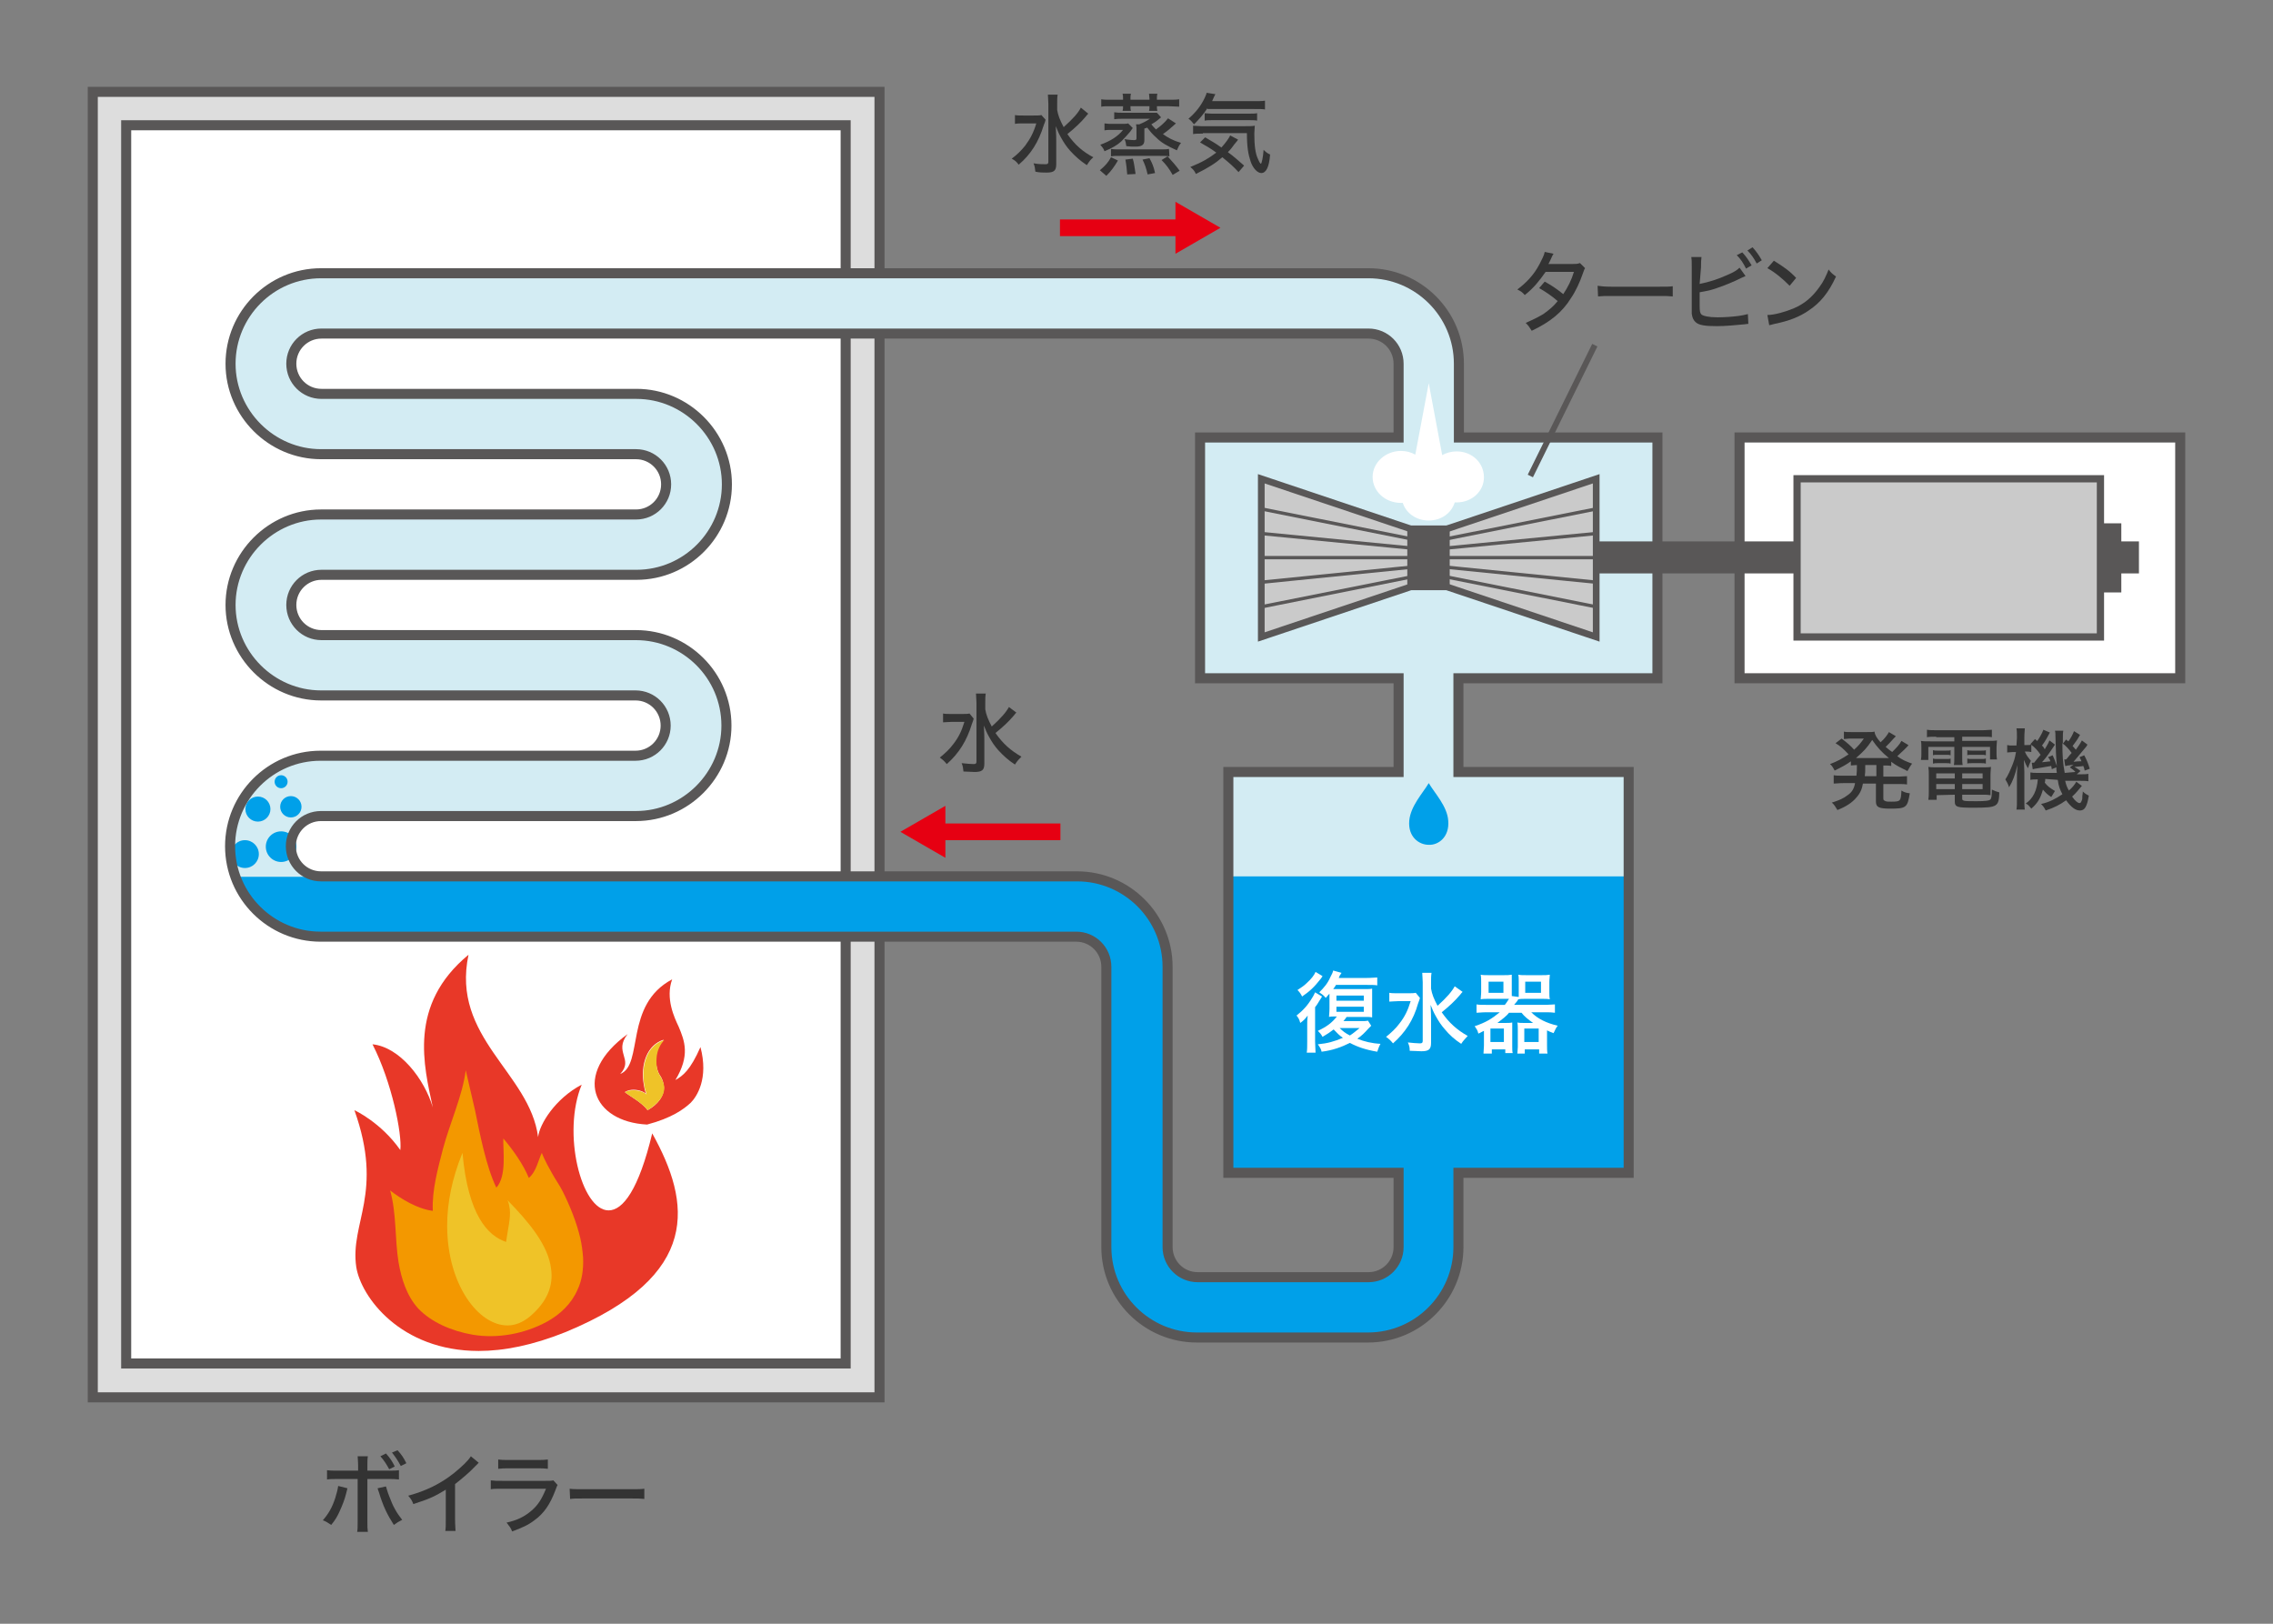 <?xml version="1.0" encoding="utf-8"?>
<!-- Generator: Adobe Illustrator 23.0.3, SVG Export Plug-In . SVG Version: 6.00 Build 0)  -->
<svg version="1.1" id="レイヤー_3" xmlns="http://www.w3.org/2000/svg" xmlns:xlink="http://www.w3.org/1999/xlink" x="0px"
	 y="0px" width="490px" height="350px" viewBox="0 0 490 350" style="enable-background:new 0 0 490 350;" xml:space="preserve">
<rect x="0" y="0" width="490" height="350" fill="#808080" stroke="none"/>
<style type="text/css">
	.st0{fill:#333333;}
	.st1{fill-rule:evenodd;clip-rule:evenodd;fill:#DDDDDD;stroke:#595757;stroke-width:2.166;stroke-miterlimit:10;}
	.st2{fill-rule:evenodd;clip-rule:evenodd;fill:#FFFFFF;stroke:#595757;stroke-width:2.166;stroke-miterlimit:10;}
	.st3{fill:#D3ECF3;}
	.st4{fill:#00A0E9;}
	.st5{fill:#E83828;}
	.st6{fill:#F39800;}
	.st7{fill:#EFC328;}
	.st8{fill:none;}
	.st9{fill:#FFFFFF;}
	.st10{fill:#FFFFFF;stroke:#595757;stroke-width:2.166;stroke-miterlimit:10;}
	.st11{fill:#595757;}
	.st12{fill:#CACACA;stroke:#595757;stroke-width:1.444;stroke-miterlimit:10;}
	.st13{fill:none;stroke:#595757;stroke-width:0.722;stroke-miterlimit:10;}
	.st14{fill:#595757;stroke:#595757;stroke-width:1.444;stroke-miterlimit:10;}
	.st15{fill:#CACACA;stroke:#595757;stroke-width:1.564;stroke-miterlimit:10;}
	.st16{fill:none;stroke:#595757;stroke-width:2.166;stroke-miterlimit:10;}
	.st17{fill:#E60012;}
	.st18{fill:none;stroke:#595757;stroke-width:1.25;stroke-miterlimit:10;}
</style>
<g>
	<g>
		<path class="st0" d="M400.4,164.9c-0.6,0-1,0.1-1.4,0.1v-0.9c-1.1,0.8-1.9,1.2-3.5,2c-0.3-0.6-0.6-1.1-1-1.4
			c1.6-0.6,2.5-1.1,4-2.1c-1.1-1.2-1.8-1.8-2.8-2.4l1.3-1c1.2,0.9,2,1.6,2.7,2.4c0.9-0.8,1.4-1.4,2.1-2.4h-3.1
			c-0.3,0-0.8,0.1-1.2,0.1v-1.6c0.3,0.1,0.9,0.1,1.5,0.1h3.5c0.9,0,1.2,0,1.6-0.1c0.1,0.8,0.5,1.4,1.3,2.3c0.8-0.7,1.5-1.6,1.8-2.2
			l1.5,0.9c-0.1,0.1-0.1,0.1-0.4,0.4c-0.6,0.7-1.1,1.2-1.8,1.9c0.5,0.4,0.7,0.6,1.4,1.1c0.9-0.9,1.6-1.6,2-2.4l1.5,0.9
			c-0.1,0.2-0.1,0.2-0.9,1c-0.4,0.4-1,0.9-1.5,1.4c1.1,0.8,1.8,1.1,3.2,1.6c-0.4,0.5-0.6,0.9-1,1.6c-1.6-0.8-2.3-1.1-3.5-2v0.9
			c-0.5-0.1-1-0.1-1.6-0.1h-0.1v2.4h3.1c0.9,0,1.4-0.1,2-0.1v1.8c-0.5-0.1-1.1-0.1-2-0.1h-3.1v3.1c0,0.4,0.1,0.4,0.5,0.6
			c0.3,0.1,0.6,0.1,1.2,0.1c2,0,2.1-0.1,2.2-2.4c0.6,0.4,1.1,0.5,1.8,0.6c-0.5,3.1-0.8,3.3-4.2,3.3c-2.5,0-3.1-0.3-3.1-1.6v-3.8
			h-2.8c-0.2,1.2-0.6,2.1-1.4,3c-0.9,1.1-2.3,2-4.1,2.7c-0.4-0.6-0.6-1.1-1.2-1.6c1.6-0.5,2.5-0.9,3.4-1.6c0.9-0.6,1.4-1.4,1.6-2.6
			h-2.6c-0.9,0-1.4,0.1-2,0.1v-1.8c0.5,0.1,1,0.1,2,0.1h2.9c0.1-0.9,0.1-1.1,0.1-2.1v-0.4H400.4z M406.2,163.4c0.5,0,0.5,0,1,0
			c-1.5-1.2-2.5-2.3-3.6-3.9c-1.2,1.8-1.8,2.4-3.5,3.9c0.4,0,0.5,0,0.9,0H406.2z M402.1,164.9c0,1.5,0,1.7-0.1,2.4h2.5v-2.4H402.1z"
			/>
		<path class="st0" d="M417.4,158.8c-0.8,0-1.4,0-2,0.1v-1.6c0.6,0.1,1.3,0.1,2,0.1h10c0.9,0,1.4-0.1,2-0.1v1.6
			c-0.5-0.1-1.1-0.1-1.9-0.1h-4.5v0.9h5.3c1.2,0,1.7,0,2.2-0.1c0,0.4-0.1,0.9-0.1,1.5v1.2c0,0.6,0,0.9,0.1,1.4H429V161h-6v2.1
			c0,0.9,0,1.3,0.1,1.8h-1.9c0.1-0.5,0.1-1,0.1-1.8V161h-5.6v2.8h-1.6c0.1-0.5,0.1-0.9,0.1-1.4v-1.2c0-0.6,0-1.1-0.1-1.5
			c0.5,0.1,1,0.1,2.2,0.1h5v-0.9H417.4z M417.5,171.4v1h-1.8c0.1-0.6,0.1-1.1,0.1-1.8v-3.5c0-0.7,0-1.2-0.1-1.8
			c0.5,0.1,1,0.1,1.8,0.1h9.9c0.9,0,1.4,0,1.8-0.1c0,0.5-0.1,0.9-0.1,1.8v2.9c0,0.6,0,1,0,1.4c-0.6-0.1-1-0.1-1.8-0.1H423v0.9
			c0,0.2,0.1,0.3,0.4,0.4c0.2,0.1,1.5,0.1,2.7,0.1c1.8,0,2.8-0.1,3-0.4c0.2-0.2,0.3-0.8,0.3-2.1c0.6,0.3,0.9,0.4,1.6,0.6
			c-0.1,3.1-0.4,3.3-5.5,3.3c-3.6,0-4.1-0.1-4.1-1.4v-1.4L417.5,171.4L417.5,171.4z M416.7,161.7c0.3,0.1,0.5,0.1,1,0.1h1.8
			c0.5,0,0.8,0,1-0.1v1.1c-0.3-0.1-0.5-0.1-1-0.1h-1.8c-0.5,0-0.8,0-1,0.1V161.7z M416.7,163.5c0.3,0.1,0.5,0.1,1,0.1h1.8
			c0.5,0,0.8,0,1-0.1v1.1c-0.3-0.1-0.5-0.1-1-0.1h-1.8c-0.5,0-0.6,0-1,0.1V163.5z M417.4,166.7v1.1h4v-1.1H417.4z M417.4,169v1.1h4
			V169H417.4z M427.4,167.8v-1.1h-4.4v1.1H427.4z M427.4,170.1V169h-4.4v1.1H427.4z M424.1,161.7c0.3,0.1,0.5,0.1,1,0.1h2
			c0.5,0,0.8,0,1-0.1v1.1c-0.3-0.1-0.5-0.1-1-0.1h-2c-0.5,0-0.8,0-1,0.1V161.7z M424.1,163.5c0.3,0.1,0.5,0.1,1,0.1h2
			c0.5,0,0.7,0,1-0.1v1.1c-0.3-0.1-0.5-0.1-1-0.1h-2c-0.5,0-0.8,0-1,0.1V163.5z"/>
		<path class="st0" d="M434.8,159c0-0.9,0-1.5-0.1-2h1.8c0,0.4-0.1,1-0.1,1.9v1.7h0.4c0.5,0,0.9,0,1.1-0.1v1.6
			c-0.5-0.1-0.7-0.1-1.1-0.1h-0.3c0.3,0.8,0.9,1.5,1.3,2c-0.1,0.3-0.4,0.8-0.6,1.6c-0.4-0.6-0.5-0.9-0.9-1.8c0,0.7,0.1,1.9,0.1,2.6
			v5.8c0,1.1,0,1.8,0.1,2.3h-1.8c0.1-0.6,0.1-1.3,0.1-2.3V168c0-0.9,0-1.6,0.1-3.1c-0.5,2.2-1,3.5-1.8,4.8c-0.2-0.7-0.5-1.2-0.8-1.7
			c0.6-0.9,1-1.8,1.6-3.3c0.2-0.6,0.4-0.9,0.7-2.6H434c-0.5,0-1,0.1-1.3,0.1v-1.6c0.4,0.1,0.6,0.1,1.3,0.1h0.7L434.8,159L434.8,159z
			 M440.9,167.9c0,0.4,0,0.5-0.1,0.8c0.6,0.8,1.2,1.2,2.2,1.8c-0.1,0.2-0.4,0.6-0.8,1.3c-0.8-0.5-1.2-0.9-1.8-1.6
			c-0.5,1.8-1.1,2.9-2.5,4.1c-0.5-0.6-0.6-0.8-1.2-1.1c1.6-1.1,2.4-2.8,2.6-5.2c-0.7,0-1.2,0-1.6,0.1v-1.6c0.5,0.1,0.8,0.1,1.6,0.1
			h4.1c-0.1-0.6-0.1-0.8-0.1-1.2l-1,0.4c0-0.4-0.1-0.4-0.1-0.7c-0.5,0.1-1.7,0.3-3.5,0.6c-0.2,0-0.2,0.1-0.5,0.1l-0.2-1.4
			c0.1,0,0.2,0,0.3,0c0,0,0.1,0,0.2,0c0.6-0.8,0.9-1.1,1.4-1.7c-0.6-0.9-1.2-1.6-2.2-2.3l1-1.1c0.2,0.2,0.4,0.4,0.5,0.4
			c0.6-0.9,1-1.6,1.3-2.4l1.4,0.6c-0.6,1.1-1,1.9-1.7,2.8c0.3,0.3,0.4,0.4,0.6,0.8c0.5-0.9,0.7-1.1,1-1.9l1.2,0.9
			c-1.4,2.1-1.9,2.8-2.8,3.8c0.8-0.1,1.2-0.1,1.8-0.2c-0.1-0.4-0.2-0.5-0.5-0.9l1-0.4c0.4,0.9,0.6,1.4,0.9,2.3
			c-0.2-2.4-0.2-3-0.3-6.4c0-0.4,0-0.8-0.1-1.2h1.8c-0.1,0.4-0.1,0.8-0.1,1.9v0.9l0.7-0.9c0.2,0.2,0.2,0.2,0.5,0.4
			c0.5-0.7,0.9-1.4,1.2-2.2l1.3,0.8c-0.6,1.1-1,1.6-1.6,2.4c0.4,0.4,0.4,0.5,0.7,0.8c0.6-0.9,0.9-1.2,1.3-2l1.2,0.9
			c-0.2,0.4-0.2,0.4-1.4,1.8c-0.5,0.6-0.9,1.1-1.6,1.9c0.8-0.1,1.1-0.1,1.7-0.1c-0.1-0.4-0.2-0.4-0.4-0.9l1-0.4
			c0.5,0.9,0.8,1.6,1.2,2.9l-1.1,0.4c-0.1-0.5-0.1-0.6-0.3-1c-0.3,0.1-0.9,0.1-1.9,0.2c0.5,0.3,1,0.6,1.3,0.9l-0.8,0.7h0.5
			c1.1,0,1.5,0,2-0.1v1.6c-0.6-0.1-1.2-0.1-2-0.1h-3c0.2,0.9,0.4,1.4,0.8,2.1c0.8-0.7,1.2-1.2,1.6-1.9l1.2,0.9
			c-0.8,0.9-1.2,1.5-2.1,2.3c0.6,0.9,1.2,1.4,1.6,1.4c0.2,0,0.3-0.1,0.5-0.6c0.1-0.2,0.1-0.5,0.1-0.9c0.1-0.6,0.1-0.9,0.1-1
			c0.5,0.5,0.9,0.7,1.3,0.9c-0.4,2.4-0.9,3.2-1.9,3.2c-1,0-1.9-0.7-3-2.2c-1.4,1-2.6,1.6-4.4,2.2c-0.3-0.6-0.5-0.9-1-1.4
			c1.8-0.4,3.1-1.1,4.6-2.1c-0.5-1-0.8-1.6-1-3.1L440.9,167.9L440.9,167.9z M447.4,166.4c-0.3-0.4-0.8-0.7-1.2-1l0.8-0.6
			c-0.4,0.1-0.4,0.1-0.5,0.1c-0.5,0.1-0.5,0.1-0.8,0.1c-0.2,0.1-0.2,0.1-0.5,0.1l-0.2-1.4c0.1,0,0.2,0,0.4,0
			c0.4-0.4,0.6-0.8,1.2-1.4c-0.6-0.8-1.1-1.4-2-2.1c0,2.7,0.1,4.2,0.5,6.4L447.4,166.4L447.4,166.4z"/>
	</g>
	<rect x="20" y="19.8" class="st1" width="169.6" height="281.4"/>
	<rect x="27.2" y="27" class="st2" width="155.1" height="266.9"/>
	<path class="st3" d="M357.3,146.2V94.3h-42.8v-7.9v-8c0-10.8-8.8-19.5-19.5-19.5h-7.9h-9.4h-86.5h-15.6H69.2
		c-10.8,0-19.5,8.8-19.5,19.5s8.8,19.5,19.5,19.5h27.5h21.6h18.8c3.6,0,6.5,2.9,6.5,6.5s-2.9,6.5-6.5,6.5h-18.8H96.7H69.2
		c-10.7,0-19.5,8.8-19.5,19.5s8.8,19.5,19.5,19.5h27.5h32.9h7.4c3.6,0,6.5,2.9,6.5,6.5c0,3.6-2.9,6.5-6.5,6.5h-18.8H96.6H69.1
		c-10.8,0-19.5,8.8-19.5,19.5c0,10.8,8.8,19.5,19.5,19.5h76h45.9h23.6H232c3.6,0,6.5,2.9,6.5,6.5v8.1v9.2v25.8v9.9v7.4
		c0,10.8,8.8,19.5,19.5,19.5h3.9h13.4h2.3h11.1h6.2c10.8,0,19.5-8.8,19.5-19.5v-12.4v-3.6h36.7v-86.4h-36.7v-20.2H357.3z
		 M301.5,166.4h-36.7v86.4h36.7v3.6v12.4c0,3.6-2.9,6.5-6.5,6.5h-6.2h-11.1h-2.2h-13.4h-3.9c-3.6,0-6.5-2.9-6.5-6.5v-7.4v-9.9v-25.8
		v-9.2v-8.1c0-10.8-8.8-19.5-19.5-19.5h-17.3h-5.2h-64.3H69.2c-3.6,0-6.5-2.9-6.5-6.5s2.9-6.5,6.5-6.5h27.5h21.6h18.8
		c10.7,0,19.5-8.8,19.5-19.5c0-10.8-8.8-19.5-19.5-19.5h-7.4H96.8H69.3c-3.6,0-6.5-2.9-6.5-6.5s2.9-6.5,6.5-6.5h27.5h21.6h18.8
		c10.8,0,19.5-8.8,19.5-19.5s-8.8-19.5-19.5-19.5h-18.8H96.8H69.3c-3.6,0-6.5-2.9-6.5-6.5c0-3.6,2.9-6.5,6.5-6.5h106.3h34h68.1h9.4
		h7.9c3.6,0,6.5,2.9,6.5,6.5v8v7.9h-42.8v51.9h42.8V166.4z"/>
	<path class="st4" d="M264.8,188.9v63.9h36.7v3.6v12.4c0,3.6-2.9,6.5-6.5,6.5h-6.2h-11.1h-2.2h-13.4h-3.9c-3.6,0-6.5-2.9-6.5-6.5
		v-7.4v-9.9v-25.8v-9.2v-8.1c0-10.3-8.1-18.8-18.2-19.4H50.9c2.7,7.6,9.9,12.9,18.4,12.9h76h45.9h23.6h17.3c3.6,0,6.5,2.9,6.5,6.5
		v8.1v9.2v25.8v9.9v7.4c0,10.8,8.8,19.5,19.5,19.5h3.9h13.4h2.2h11.1h6.2c10.8,0,19.5-8.8,19.5-19.5v-12.4v-3.6h36.7v-63.9H264.8z"
		/>
	<circle class="st4" cx="52.8" cy="184.1" r="3"/>
	<circle class="st4" cx="60.6" cy="182.5" r="3.3"/>
	<circle class="st4" cx="55.6" cy="174.4" r="2.7"/>
	<circle class="st4" cx="62.7" cy="173.9" r="2.3"/>
	<circle class="st4" cx="60.6" cy="168.5" r="1.4"/>
	<path class="st4" d="M312.2,176.9c-0.2-3.1-2.9-5.9-4.2-8.1c-1.3,2.2-3.9,4.9-4.2,8.1c-0.3,3.5,2.1,5.2,4.2,5.2
		C310.1,182.2,312.5,180.4,312.2,176.9z"/>
	<g>
		<path class="st5" d="M103.2,291.2c-16.9,0-25.4-11.7-26.4-18.1c-1.4-9.6,6-15.9-0.4-33.8c0,0,5.7,2.6,9.9,8.6
			c0.4-3.4-1.8-14.6-6-22.8c5.9,0.6,11.2,7.5,13,13.6c-1.9-8.9-5.4-22.1,7.7-32.9c-3.8,17.9,13.2,25.4,15,39.3
			c0.3-2.8,3.7-8.3,9.4-11.3c-4.3,10.4-0.1,27.1,5.8,27.1c3.1,0,6.5-4.5,9.4-16.6c8.3,14.9,10.8,30.6-18.6,42.8
			C114.8,290,108.6,291.2,103.2,291.2"/>
		<path class="st6" d="M125.7,271.1c-0.1-1.4-0.3-2.9-0.6-4.2c-0.8-3.4-2.2-6.9-3.8-10.1c-0.7-1.4-1.6-2.6-2.3-3.9
			c-0.4-0.7-1.6-2.8-2.2-4.4c-0.7,1.4-1.2,4.1-2.8,5.4c-1.1-2.7-3.2-5.8-5.5-8.5c-0.1,2.4,0.8,8.1-1.5,10.6
			c-2.2-4.5-3.6-11.8-4.6-16.7l-2-8.6c-0.7,5.5-3.4,11.3-4.9,16.9c-1.1,4.3-2.4,8.9-2.2,13.4c-3.3-0.4-6.9-2.6-9.2-4.4
			c1.4,5,1,10.4,1.8,15.4c0.6,3.6,1.8,7.4,4.3,10.1c2.8,2.9,7.1,4.8,11.7,5.6c5.4,0.9,11.2-0.2,16-2.8c2.9-1.6,5.3-3.9,6.6-6.9
			C125.5,275.9,125.8,273.5,125.7,271.1z"/>
		<path class="st7" d="M96.4,264.5c0.1,12.4,6.7,21.2,13,21.2c1.6,0,3.2-0.6,4.8-1.9c3.9-3.3,5.1-6.8,4.6-10.3
			c-0.6-5.1-4.8-10.1-9.4-14.8l0,0c0.3,0.6,0.4,1.3,0.5,2c0.2,1.9-0.4,4.1-0.8,7c-3.9-1.3-8.2-5.7-9.4-19.2l0,0l0,0
			c-2.3,5.6-3.3,10.9-3.3,15.6c0,0.1,0,0.1,0,0.2C96.4,264.4,96.4,264.5,96.4,264.5"/>
	</g>
	<g>
		<path class="st5" d="M139.5,242.4c-11.8-0.6-16.2-10.8-4.2-19.5c-3.1,3.9,1.4,5.4-1.6,8.6c5.1-2,0.8-14.9,11.2-20.4
			c-1.5,4.1,0.5,8.3,1.4,10.2c1.3,3.1,2.5,6.2-0.7,11.5c1.6-0.9,3.2-2.1,5.4-7.1c1.8,6.8-0.8,10.7-2.1,12
			C147.4,239.1,144.8,241,139.5,242.4 M134.7,235.4L134.7,235.4c0.6,0.6,3.7,2.2,4.9,3.9c2.2-1.2,3.7-3.1,3.5-5.2
			c-0.1-0.8-0.3-1.6-0.9-2.4c-0.7-1.2-0.9-2.8-0.7-4.4c0.2-1.2,0.8-2.4,1.6-3.2l0,0c-3.6,1.1-5.1,5.3-4.3,9.8l0,0l0,0
			c0.1,0.6,0.2,1.2,0.5,1.9l0,0c-0.2-0.3-1.4-0.9-2.7-0.9C136,234.9,135.3,235,134.7,235.4"/>
		<path class="st8" d="M139.6,239.3c-1.2-1.7-4.3-3.3-4.9-3.9l0,0C135.3,236,138.4,237.6,139.6,239.3c2.2-1.2,3.7-3.1,3.5-5.2
			C143.3,236.2,141.8,238,139.6,239.3 M139.4,235.8L139.4,235.8c-0.2-0.6-0.4-1.2-0.5-1.9C139,234.5,139.2,235.2,139.4,235.8
			 M138.9,233.9L138.9,233.9L138.9,233.9 M141.6,227.3c0.2-1.2,0.8-2.4,1.6-3.3l0,0C142.4,224.9,141.9,226,141.6,227.3"/>
		<path class="st7" d="M139.6,239.3c-1.2-1.7-4.3-3.3-4.9-3.9c0.6-0.3,1.3-0.4,1.9-0.4c1.4,0,2.5,0.6,2.8,0.9l0,0l0,0
			c-0.2-0.6-0.4-1.2-0.5-1.9l0,0l0,0c-0.8-4.5,0.7-8.8,4.3-9.8c-0.8,0.8-1.4,2-1.6,3.3c-0.2,1.6-0.1,3.2,0.7,4.4
			c0.5,0.8,0.8,1.6,0.9,2.4C143.3,236.2,141.8,238,139.6,239.3"/>
	</g>
	<path class="st9" d="M314,97.3c-1.1,0-2.2,0.3-3.1,0.8L308,82.6L305.1,98c-0.9-0.5-1.9-0.8-3.1-0.8c-3.3,0-6.1,2.5-6.1,5.6
		c0,3.1,2.7,5.6,6.1,5.6c0.1,0,0.3,0,0.4,0c0.7,2.2,2.9,3.8,5.6,3.8c2.7,0,4.9-1.6,5.6-3.9c0.1,0,0.2,0,0.4,0c3.3,0,5.9-2.4,5.9-5.4
		C319.9,99.7,317.3,97.3,314,97.3z"/>
	<rect x="375" y="94.3" class="st10" width="95" height="51.9"/>
	<rect x="308" y="116.7" class="st11" width="153.1" height="6.9"/>
	<g>
		<polygon class="st12" points="311.9,114 304.1,114 271.9,103.2 271.9,111.7 271.9,120.2 271.9,128.7 271.9,137.3 304.1,126.5 
			311.9,126.5 344.1,137.3 344.1,128.7 344.1,120.2 344.1,111.7 344.1,103.2 		"/>
		<polyline class="st13" points="271.9,109.7 308,116.9 344.1,109.7 		"/>
		<polyline class="st13" points="271.9,115 308,118.5 344.1,115 		"/>
		<line class="st13" x1="271.9" y1="120.2" x2="344.1" y2="120.2"/>
		<path class="st13" d="M271.9,125.5l35.9-3.6c0.1,0,0.3,0,0.4,0l35.9,3.6"/>
		<polyline class="st13" points="271.9,130.8 308,123.6 344.1,130.8 		"/>
		<rect x="304.1" y="114" class="st14" width="7.7" height="12.4"/>
	</g>
	<rect x="448" y="112.8" class="st11" width="9.3" height="14.9"/>
	<rect x="387.4" y="103.2" class="st15" width="65.4" height="34.1"/>
	<path class="st16" d="M357.3,146.2V94.3h-42.8v-7.9v-8c0-10.8-8.8-19.5-19.5-19.5h-7.9h-9.4h-86.5h-15.6H69.2
		c-10.8,0-19.5,8.8-19.5,19.5s8.8,19.5,19.5,19.5h27.5h21.6h18.8c3.6,0,6.5,2.9,6.5,6.5s-2.9,6.5-6.5,6.5h-18.8H96.7H69.2
		c-10.7,0-19.5,8.8-19.5,19.5s8.8,19.5,19.5,19.5h27.5h32.9h7.4c3.6,0,6.5,2.9,6.5,6.5c0,3.6-2.9,6.5-6.5,6.5h-18.8H96.6H69.1
		c-10.8,0-19.5,8.8-19.5,19.5c0,10.8,8.8,19.5,19.5,19.5h76h45.9h23.6H232c3.6,0,6.5,2.9,6.5,6.5v8.1v9.2v25.8v9.9v7.4
		c0,10.8,8.8,19.5,19.5,19.5h3.9h13.4h2.3h11.1h6.2c10.8,0,19.5-8.8,19.5-19.5v-12.4v-3.6h36.7v-86.4h-36.7v-20.2H357.3z
		 M301.5,166.4h-36.7v86.4h36.7v3.6v12.4c0,3.6-2.9,6.5-6.5,6.5h-6.2h-11.1h-2.2h-13.4h-3.9c-3.6,0-6.5-2.9-6.5-6.5v-7.4v-9.9v-25.8
		v-9.2v-8.1c0-10.8-8.8-19.5-19.5-19.5h-17.3h-5.2h-64.3H69.2c-3.6,0-6.5-2.9-6.5-6.5s2.9-6.5,6.5-6.5h27.5h21.6h18.8
		c10.7,0,19.5-8.8,19.5-19.5c0-10.8-8.8-19.5-19.5-19.5h-7.4H96.8H69.3c-3.6,0-6.5-2.9-6.5-6.5s2.9-6.5,6.5-6.5h27.5h21.6h18.8
		c10.8,0,19.5-8.8,19.5-19.5s-8.8-19.5-19.5-19.5h-18.8H96.8H69.3c-3.6,0-6.5-2.9-6.5-6.5c0-3.6,2.9-6.5,6.5-6.5h106.3h34h68.1h9.4
		h7.9c3.6,0,6.5,2.9,6.5,6.5v8v7.9h-42.8v51.9h42.8V166.4z"/>
	<g>
		<path class="st9" d="M283.5,224.5c0,0.9,0.1,1.7,0.1,2.4h-1.9c0.1-0.6,0.1-1.4,0.1-2.4V221c0-0.8,0-1.1,0.1-2.1
			c-0.5,0.7-0.9,1.1-1.6,1.6c-0.2-0.8-0.4-1.1-0.8-1.6c1.4-1.1,2.4-2.2,3.3-3.7c0.4-0.6,0.5-0.9,0.7-1.3l1.5,0.9
			c-0.1,0.1-0.2,0.4-0.5,0.8c-0.4,0.6-0.5,0.9-1,1.5L283.5,224.5L283.5,224.5z M285.1,210.4c-0.1,0.2-0.1,0.2-0.4,0.6
			c-1.4,1.8-2.4,2.7-4,3.8c-0.3-0.6-0.5-0.9-1-1.4c0.9-0.6,1.4-0.9,2-1.5c1-0.9,1.6-1.7,1.9-2.4L285.1,210.4z M295.6,221.1
			c-0.2,0.2-0.3,0.3-0.6,0.6c-0.8,0.9-1.5,1.6-2.4,2.2c1.5,0.6,3.1,1,5,1.1c-0.3,0.5-0.5,1.1-0.7,1.7c-2.4-0.4-4.2-1-5.9-1.9
			c-1.8,0.9-3.7,1.6-6.1,1.9c-0.1-0.6-0.4-1-0.8-1.6c2.1-0.2,3.5-0.6,5.4-1.4c-0.8-0.5-1.2-1-2-1.8c-0.8,0.6-1.2,0.9-2.4,1.6
			c-0.3-0.6-0.6-0.9-1-1.3c1.9-0.9,3-1.7,4.1-3.1h-0.1c-0.9,0-1.2,0-1.6,0.1c0-0.4,0.1-0.9,0.1-1.8v-2.4c0-0.4,0-0.4,0-0.8
			c-0.2,0.2-0.4,0.4-0.8,0.9c-0.5-0.6-0.8-0.8-1.4-1.2c1-1,1.8-1.9,2.4-3.3c0.3-0.6,0.5-0.9,0.6-1.4l1.8,0.5
			c-0.1,0.2-0.2,0.3-0.4,0.6c-0.1,0.2-0.1,0.3-0.2,0.5h6c1.1,0,1.8-0.1,2.3-0.1v1.7c-0.5-0.1-1.3-0.1-2.2-0.1H288
			c-0.2,0.4-0.4,0.6-0.6,0.9c0.4,0,0.6,0,1,0h5.6c0.9,0,1.4,0,1.8-0.1c0,0.4,0,0.8,0,1.9v2.4c0,1.1,0,1.4,0,1.9
			c-0.5-0.1-0.9-0.1-1.6-0.1h-3.9c-0.3,0.4-0.4,0.6-0.7,0.9h3.8c0.7,0,1.1,0,1.5-0.1L295.6,221.1z M288.1,215.7h5.9v-1.1h-5.9V215.7
			z M288.1,218.1h5.9V217h-5.9V218.1z M288.8,221.6c0.6,0.6,1.2,1.1,2.2,1.6c0.8-0.5,1.2-0.9,2.1-1.6H288.8z"/>
		<path class="st9" d="M306.1,215.1c-0.1,0.4-0.1,0.4-0.4,1.2c-1,3.6-2.8,6.3-5.4,8.6c-0.5-0.6-0.8-0.9-1.5-1.4
			c1.1-0.9,2.1-1.8,2.9-2.9c1.1-1.4,1.8-2.8,2.4-4.8h-2.7c-0.8,0-1.4,0.1-1.9,0.1v-1.9c0.5,0.1,0.9,0.1,1.9,0.1h2
			c0.9,0,1.4,0,1.8-0.1L306.1,215.1z M315.3,213.8c-0.2,0.2-0.2,0.2-0.6,0.7c-1.1,1.3-2.3,2.4-3.9,3.7c1.6,2.3,3.3,3.8,5.6,5.1
			c-0.5,0.6-0.9,0.9-1.4,1.7c-1.4-0.9-2.6-2-3.5-3.1c-0.8-0.9-1.4-1.8-2-2.9c-0.5-0.9-0.7-1.4-1.1-2.4c0.1,1.9,0.1,2.4,0.1,3.2v5
			c0,1.4-0.5,1.8-2.1,1.8c-0.7,0-1.6-0.1-2.5-0.1c0-0.8-0.1-1.1-0.4-1.8c1,0.1,1.9,0.2,2.6,0.2c0.4,0,0.6-0.1,0.6-0.5v-12.7
			c0-0.8-0.1-1.4-0.1-2h2c-0.1,0.6-0.1,1.2-0.1,2v1.4c0.2,1.2,0.6,2.2,1.4,3.7c2-1.8,3.1-3.1,3.7-4.2L315.3,213.8z"/>
		<path class="st9" d="M324.4,216.6c0.5-0.6,0.6-0.9,0.9-1.3c-0.5,0-0.5,0-1.3,0h-3.1c-0.6,0-1.2,0-1.7,0.1c0-0.5,0.1-0.9,0.1-1.6
			v-2.1c0-0.6,0-1.1-0.1-1.6c0.5,0.1,1,0.1,1.8,0.1h3.1c0.8,0,1.2,0,1.8-0.1c0,0.4,0,0.9,0,1.5v2.4c0,0.3,0,0.3,0,0.7l1.5,0.2
			c0-0.3,0-0.6,0-0.9v-2.4c0-0.6,0-1.1-0.1-1.5c0.5,0.1,1,0.1,1.8,0.1h3.2c0.8,0,1.2,0,1.8-0.1c0,0.5-0.1,0.9-0.1,1.6v2.1
			c0,0.6,0,1.1,0.1,1.6c-0.5-0.1-1.1-0.1-1.8-0.1h-3.3c-0.8,0-1.2,0-1.7,0.1c-0.2,0.4-0.4,0.6-0.9,1.2h6.8c0.8,0,1.4-0.1,2-0.1v1.8
			c-0.7-0.1-1.2-0.1-2-0.1h-3.1c1.4,1.4,3.2,2.3,5.7,2.9c-0.5,0.6-0.5,0.9-0.9,1.6c-0.8-0.3-1-0.4-1.4-0.6v3.2c0,0.6,0,1.3,0.1,1.8
			h-1.8v-0.9h-3.1v0.9h-1.6c0-0.4,0.1-0.9,0.1-1.4v-3.7c0-0.6,0-1.1-0.1-1.6c0.4,0.1,0.9,0.1,1.5,0.1h1.9c-1-0.7-1.9-1.4-2.5-2.2
			h-2.7c-0.6,0.8-1.5,1.4-2.5,2.2h1.7c0.6,0,1.1,0,1.5-0.1c0,0.4,0,0.9,0,1.6v3.6c0,0.6,0,1,0.1,1.4h-1.6v-0.8h-2.9v0.9h-1.8
			c0-0.5,0.1-1.1,0.1-1.7v-3.2c-0.4,0.2-0.6,0.3-1.2,0.6c-0.2-0.8-0.4-1-0.8-1.6c2.4-0.8,3.7-1.6,5.4-3h-3c-0.9,0-1.4,0.1-2,0.1
			v-1.8c0.5,0.1,1.1,0.1,2,0.1L324.4,216.6L324.4,216.6z M320.9,214h3.2v-2.4h-3.2V214z M321.3,224.6h2.9v-2.9h-2.9V224.6z
			 M328.6,224.6h3.1v-2.9h-3.1V224.6z M328.8,214h3.4v-2.4h-3.4V214z"/>
	</g>
	<g>
		<path class="st0" d="M209.9,154.9c-0.1,0.4-0.1,0.4-0.4,1.2c-1.1,3.6-2.8,6.3-5.4,8.6c-0.5-0.6-0.8-0.9-1.5-1.4
			c1.1-0.9,2.1-1.8,2.9-2.9c1.1-1.4,1.8-2.8,2.4-4.8h-2.7c-0.8,0-1.4,0.1-1.9,0.1v-1.9c0.5,0.1,0.9,0.1,1.9,0.1h2
			c0.9,0,1.4,0,1.8-0.1L209.9,154.9z M219.1,153.6c-0.2,0.2-0.2,0.2-0.6,0.7c-1.1,1.3-2.3,2.4-3.9,3.7c1.6,2.3,3.3,3.8,5.6,5.1
			c-0.6,0.6-0.9,0.9-1.4,1.7c-1.4-0.9-2.6-2-3.6-3.1c-0.8-0.9-1.4-1.8-2-2.9c-0.5-0.9-0.7-1.4-1.1-2.4c0.1,1.9,0.1,2.4,0.1,3.2v5
			c0,1.4-0.5,1.8-2.1,1.8c-0.7,0-1.6-0.1-2.4-0.1c-0.1-0.8-0.1-1.1-0.4-1.8c1.1,0.1,1.9,0.2,2.6,0.2c0.4,0,0.6-0.1,0.6-0.5v-12.7
			c0-0.8-0.1-1.4-0.1-2h2.1c-0.1,0.6-0.1,1.2-0.1,2v1.4c0.2,1.2,0.6,2.2,1.4,3.7c2-1.8,3.1-3.1,3.7-4.2L219.1,153.6z"/>
	</g>
	<g>
		<polygon class="st17" points="194.1,179.3 203.8,184.9 203.8,173.7 		"/>
		<rect x="203.2" y="177.5" class="st17" width="25.4" height="3.6"/>
	</g>
	<g>
		<path class="st0" d="M74.9,320.8l-0.3,1.2c-0.3,1.2-0.8,2.5-1.4,3.8c-0.5,1.1-0.9,1.8-1.8,2.9c-0.8-0.5-1-0.7-1.8-1
			c1.2-1.4,2-2.7,2.7-4.9c0.3-1,0.5-1.7,0.6-2.5L74.9,320.8z M77.2,315.9c0-1-0.1-1.5-0.1-2h2.2c-0.1,0.6-0.1,1.1-0.1,2v1.1h4.4
			c1.2,0,1.8,0,2.4-0.1v2c-0.9-0.1-1.2-0.1-2.4-0.1h-4.4v9.1c0,1.2,0,1.6,0.1,2.3H77c0.1-0.6,0.1-1.1,0.1-2.3v-9.1h-4.2
			c-1.2,0-1.7,0-2.4,0.1v-2c0.7,0.1,1.3,0.1,2.4,0.1h4.3V315.9z M83.2,320.4c0.2,0.6,0.3,1.1,0.7,2.1c0.8,2.2,1.6,3.6,2.8,5.1
			c-0.8,0.4-1.1,0.6-1.8,1.1c-1.4-2.2-2.3-4-3.2-7c-0.2-0.5-0.2-0.6-0.3-0.9L83.2,320.4z M83.2,313.3c0.9,1,1.3,1.6,1.9,2.8
			l-1.2,0.6c-0.6-1.1-1.1-1.9-1.9-2.8L83.2,313.3z M85.7,312.6c0.9,1,1.3,1.6,1.9,2.8l-1.2,0.6c-0.6-1.1-1.1-1.9-1.9-2.9L85.7,312.6
			z"/>
		<path class="st0" d="M103.2,315.3c-0.3,0.3-0.3,0.3-0.8,0.8c-1.2,1.3-2.8,2.6-4.3,3.8v7.6c0,1.3,0.1,1.9,0.1,2.5h-2.2
			c0.1-0.7,0.1-1.1,0.1-2.5v-6.4c-2.3,1.4-3.5,2-7,3.1c-0.3-0.8-0.5-1.1-1.1-1.8c3.7-1,6.9-2.5,9.9-4.9c1.7-1.4,3-2.6,3.6-3.6
			L103.2,315.3z"/>
		<path class="st0" d="M105.8,319.1c0.8,0.1,1.4,0.1,2.6,0.1h9.1c1,0,1.3,0,1.8-0.1l0.9,1c-0.2,0.3-0.2,0.5-0.5,1.2
			c-1.1,2.9-2.4,4.9-4.5,6.4c-1.3,1-2.6,1.6-4.8,2.4c-0.3-0.8-0.5-1-1.2-1.9c2.3-0.5,3.9-1.3,5.4-2.6c1.4-1.2,2.2-2.5,3.1-4.7h-9.3
			c-1.5,0-1.9,0-2.6,0.1L105.8,319.1L105.8,319.1z M107.4,314.6c0.8,0.1,1.1,0.1,2.3,0.1h6c1.2,0,1.5,0,2.4-0.1v2
			c-0.8-0.1-1.2-0.1-2.3-0.1h-6.1c-1,0-1.4,0-2.3,0.1V314.6z"/>
		<path class="st0" d="M122.8,320.9c0.7,0.1,1.5,0.1,2.9,0.1H136c1.7,0,2.1,0,2.9-0.1v2.2c-0.9-0.1-1.4-0.1-2.9-0.1h-10.2
			c-1.6,0-2.2,0-2.9,0.1L122.8,320.9L122.8,320.9z"/>
	</g>
	<g>
		<polygon class="st17" points="263.1,49.1 253.4,54.7 253.4,43.5 		"/>
		<rect x="228.5" y="47.3" class="st17" width="25.4" height="3.6"/>
	</g>
	<g>
		<path class="st0" d="M225.4,25.8c-0.1,0.4-0.1,0.5-0.4,1.2c-1.1,3.6-2.8,6.3-5.4,8.5c-0.5-0.7-0.8-0.9-1.5-1.3
			c1.1-0.8,2.1-1.8,2.9-2.8c1.1-1.5,1.8-2.8,2.4-4.8h-2.7c-0.8,0-1.4,0-1.9,0.1v-1.9c0.5,0.1,0.9,0.1,1.9,0.1h2c0.9,0,1.4,0,1.8-0.1
			L225.4,25.8z M234.6,24.5c-0.2,0.2-0.2,0.2-0.6,0.7c-1.1,1.3-2.3,2.4-3.9,3.7c1.6,2.3,3.3,3.8,5.6,5c-0.6,0.5-0.9,0.9-1.4,1.7
			c-1.4-0.9-2.6-2-3.6-3.1c-0.8-0.9-1.4-1.8-2-2.9c-0.5-0.9-0.7-1.4-1.1-2.4c0.1,2,0.1,2.5,0.1,3.2v5c0,1.4-0.5,1.8-2.1,1.8
			c-0.7,0-1.6,0-2.4-0.2c-0.1-0.8-0.1-1.1-0.4-1.8c1.1,0.2,1.9,0.2,2.6,0.2c0.4,0,0.6-0.1,0.6-0.5V22.4c0-0.8-0.1-1.4-0.1-2h2.1
			c-0.1,0.6-0.1,1.2-0.1,2v1.3c0.2,1.2,0.6,2.2,1.4,3.7c2-1.8,3.1-3,3.7-4.2L234.6,24.5z"/>
		<path class="st0" d="M237.1,36.7c1.2-1,1.8-1.7,2.4-2.8l1.5,0.7c-0.8,1.3-1.3,2.1-2.5,3.3L237.1,36.7z M244.2,27.6
			c-0.2,0.2-0.2,0.3-0.5,0.7c-0.4,0.5-1.4,1.6-2,2.2c-0.9,0.8-1.9,1.4-3.6,2.1c-0.2-0.6-0.5-0.9-0.9-1.4c2.2-0.8,3.8-1.8,4.9-3.2
			h-2.4c-0.6,0-1.1,0-1.6,0.1v-1.5c0.6,0.1,1.1,0.1,1.7,0.1h2c0.7,0,1.1,0,1.4-0.1L244.2,27.6z M242.1,21.3c0-0.5,0-0.7-0.1-1.1h1.8
			c-0.1,0.4-0.1,0.6-0.1,1.1v0.2h4.1v-0.2c0-0.4-0.1-0.8-0.1-1.1h1.8c-0.1,0.4-0.1,0.6-0.1,1.1v0.2h2.6c0.9,0,1.6,0,2.2-0.1v1.6
			c-0.6,0-1.3-0.1-2.2-0.1h-2.6c0,0.5,0,0.6,0.1,1h-1.8c0.1-0.3,0.1-0.5,0.1-1h-4.1c0,0.6,0,0.6,0.1,1H242c0.1-0.4,0.1-0.5,0.1-1
			h-2.9c-0.6,0-1.4,0-1.8,0.1v-1.6c0.6,0.1,1.2,0.1,2.1,0.1h2.6L242.1,21.3L242.1,21.3z M252.1,33.7c-0.6-0.1-1.1-0.1-2.1-0.1h-8.4
			c-0.9,0-1.5,0-2.1,0.1v-1.6c0.6,0.1,1.1,0.1,1.9,0.1h8.7c0.8,0,1.4,0,1.9-0.1L252.1,33.7L252.1,33.7z M253.5,26.6
			c-1.2,1.1-1.8,1.6-2.8,2.3c1.1,0.8,2.2,1.4,3.9,1.9c-0.4,0.5-0.6,0.9-0.9,1.6c-2.2-1-3.3-1.6-4.5-2.8c-0.8-0.7-1.2-1.2-1.9-2.1
			c-0.2,0.1-0.2,0.1-0.6,0.2v2.5c0,1-0.5,1.4-1.9,1.4c-0.8,0-1.2,0-2-0.1c-0.1-0.6-0.1-1-0.4-1.5c0.8,0.1,1.4,0.2,2.1,0.2
			c0.4,0,0.5-0.1,0.5-0.4v-2c0-0.3,0-0.5-0.1-1h0.7c1.2-0.5,1.5-0.7,2.3-1.2h-5.9c-0.8,0-1.2,0-1.8,0.1v-1.5
			c0.6,0.1,1.1,0.1,1.8,0.1h5.8c0.9,0,1.2,0,1.6,0l0.9,1c-0.2,0.1-0.2,0.2-0.5,0.4c-0.7,0.6-1.1,0.8-1.6,1.1c0.4,0.5,0.6,0.7,1,1.1
			c1.1-0.8,1.9-1.5,2.6-2.4L253.5,26.6z M243,37.6c-0.1-1.2-0.2-2.2-0.4-3.2l1.6-0.2c0.3,1,0.4,2,0.6,3.3L243,37.6z M247.4,37.6
			c-0.3-1.3-0.6-2.2-1.1-3.2l1.5-0.3c0.6,1.1,0.9,1.8,1.2,3.2L247.4,37.6z M252.8,37.7c-0.8-1.4-1.4-2.2-2.4-3.2l1.3-0.8
			c1.1,1.2,1.8,2,2.6,3.1L252.8,37.7z"/>
		<path class="st0" d="M260.3,23.3c-0.9,1.4-1.8,2.4-2.9,3.5c-0.5-0.6-0.7-0.9-1.2-1.2c1.6-1.4,2.7-2.8,3.5-4.5
			c0.2-0.5,0.4-0.8,0.4-1.1l1.9,0.3l-0.3,0.6l-0.4,0.9h9c1.1,0,1.8,0,2.4-0.1v1.9c-0.4-0.1-1.1-0.1-2.4-0.1H260.3z M267,37.1
			c-1.1-1.2-2-2-3.5-3.2c-1.5,1.3-2.9,2.2-5.7,3.6c-0.3-0.7-0.6-1-1.2-1.5c2.7-1.1,4-1.9,5.6-3.1c-1.2-0.9-1.8-1.2-3.5-2.2l1.1-1.1
			c1.5,0.9,2.1,1.2,3.5,2.2c1-1.1,1.6-2,1.9-2.6l1.7,0.9c-0.2,0.3-0.3,0.4-0.8,1c-0.5,0.7-0.8,1.1-1.4,1.7c1.4,1,2.2,1.8,3.5,2.9
			L267,37.1z M259.3,28.8c-0.9,0-1.5,0-2.1,0.1v-1.8c0.5,0,1,0.1,1.7,0.1h9.4c1.2,0,1.6,0,2.2-0.1c0,0.6-0.1,1-0.1,1.7
			c0,2.4,0.2,4.3,0.8,5.5c0.2,0.5,0.5,1,0.6,1c0.2,0,0.5-1.5,0.6-3c0.5,0.5,0.9,0.8,1.4,1c-0.2,2.8-0.9,4-1.9,4
			c-0.8,0-1.8-1-2.3-2.5c-0.5-1.5-0.8-3.1-0.8-6.1H259.3z M259.7,24.4c0.3,0,0.9,0.1,1.5,0.1h7.9c0.9,0,1.5,0,1.9-0.1v1.6
			c-0.5-0.1-1-0.1-1.9-0.1h-7.6c-0.8,0-1.3,0-1.8,0.1L259.7,24.4L259.7,24.4z"/>
	</g>
	<g>
		<path class="st0" d="M334.9,54.7c-0.2,0.3-0.2,0.3-0.6,1.2c-0.2,0.5-0.4,0.8-0.5,1c0.1,0,0.4,0,0.8,0l4.5,0c0.6,0,1,0,1.5-0.2
			l1.1,1.1c-0.2,0.3-0.2,0.4-0.5,1.2c-0.6,1.8-1.6,3.9-2.5,5.2c-1.9,3.1-4.5,5.2-8.5,7.1c-0.5-0.8-0.7-1.1-1.3-1.7
			c1.6-0.7,2.6-1.2,3.8-1.9c1.4-1,2.2-1.7,3.1-2.8c-1.4-1.2-2.6-2-4-2.8l1.2-1.4c1.6,0.9,2.5,1.5,4,2.7c1-1.5,1.8-3.1,2.3-4.8
			l-6.1,0c-1.4,2-2.6,3.5-4.5,5c-0.5-0.6-0.8-0.8-1.6-1.2c2-1.5,3.6-3.2,4.8-5.5c0.5-1,1-1.9,1.1-2.6L334.9,54.7z"/>
		<path class="st0" d="M344.4,61.6c0.7,0.1,1.5,0.2,3,0.2h10.3c1.6,0,2.1,0,2.9-0.1v2.2c-0.9-0.1-1.5-0.1-2.9-0.1h-10.2
			c-1.6,0-2.1,0-3,0.1L344.4,61.6L344.4,61.6z"/>
		<path class="st0" d="M366.4,61.2c2-0.4,3.9-1,5.9-1.9c1.4-0.6,2.1-1,2.7-1.6l1.3,1.8l-0.9,0.4c-1.6,0.8-3.5,1.6-5.3,2.2
			c-1.5,0.5-1.5,0.5-3.7,0.9v2.9c0,1.2,0.1,1.6,0.4,1.9c0.4,0.3,1.5,0.6,3.5,0.6c1.2,0,3-0.1,4.5-0.3c0.8-0.1,1.1-0.2,2-0.4l0.1,2.1
			l-0.8,0.1c-2.1,0.2-4.1,0.4-6,0.4c-2.5,0-3.8-0.2-4.5-0.8c-0.5-0.4-0.8-1-0.9-1.9c0-0.3,0-0.7,0-1.7v-8.3c0-1,0-1.6-0.1-2.2h2.2
			c-0.1,0.7-0.1,1.2-0.1,2.2L366.4,61.2L366.4,61.2z M375.6,54.4c0.9,1,1.3,1.6,2,2.8l-1.2,0.7c-0.6-1.2-1.1-2-2-2.9L375.6,54.4z
			 M377.8,53.3c0.9,1,1.3,1.6,2,2.8l-1.1,0.7c-0.6-1.1-1.1-1.9-2-2.8L377.8,53.3z"/>
		<path class="st0" d="M381,67.9c1.5,0,3.9-0.7,5.6-1.4c2.4-1,4.1-2.5,5.6-4.6c0.9-1.2,1.4-2.3,2-3.8c0.6,0.8,0.9,1,1.6,1.5
			c-1.6,3.5-3.4,5.7-6,7.4c-1.9,1.3-4.2,2.2-7.2,2.8c-0.7,0.2-0.8,0.2-1.2,0.3L381,67.9z M382.4,56.2c2.1,1.3,3.4,2.2,4.8,3.7
			l-1.4,1.7c-1.5-1.5-3-2.8-4.8-3.8L382.4,56.2z"/>
	</g>
	<line class="st18" x1="343.8" y1="74.4" x2="329.9" y2="102.6"/>
</g>
</svg>
